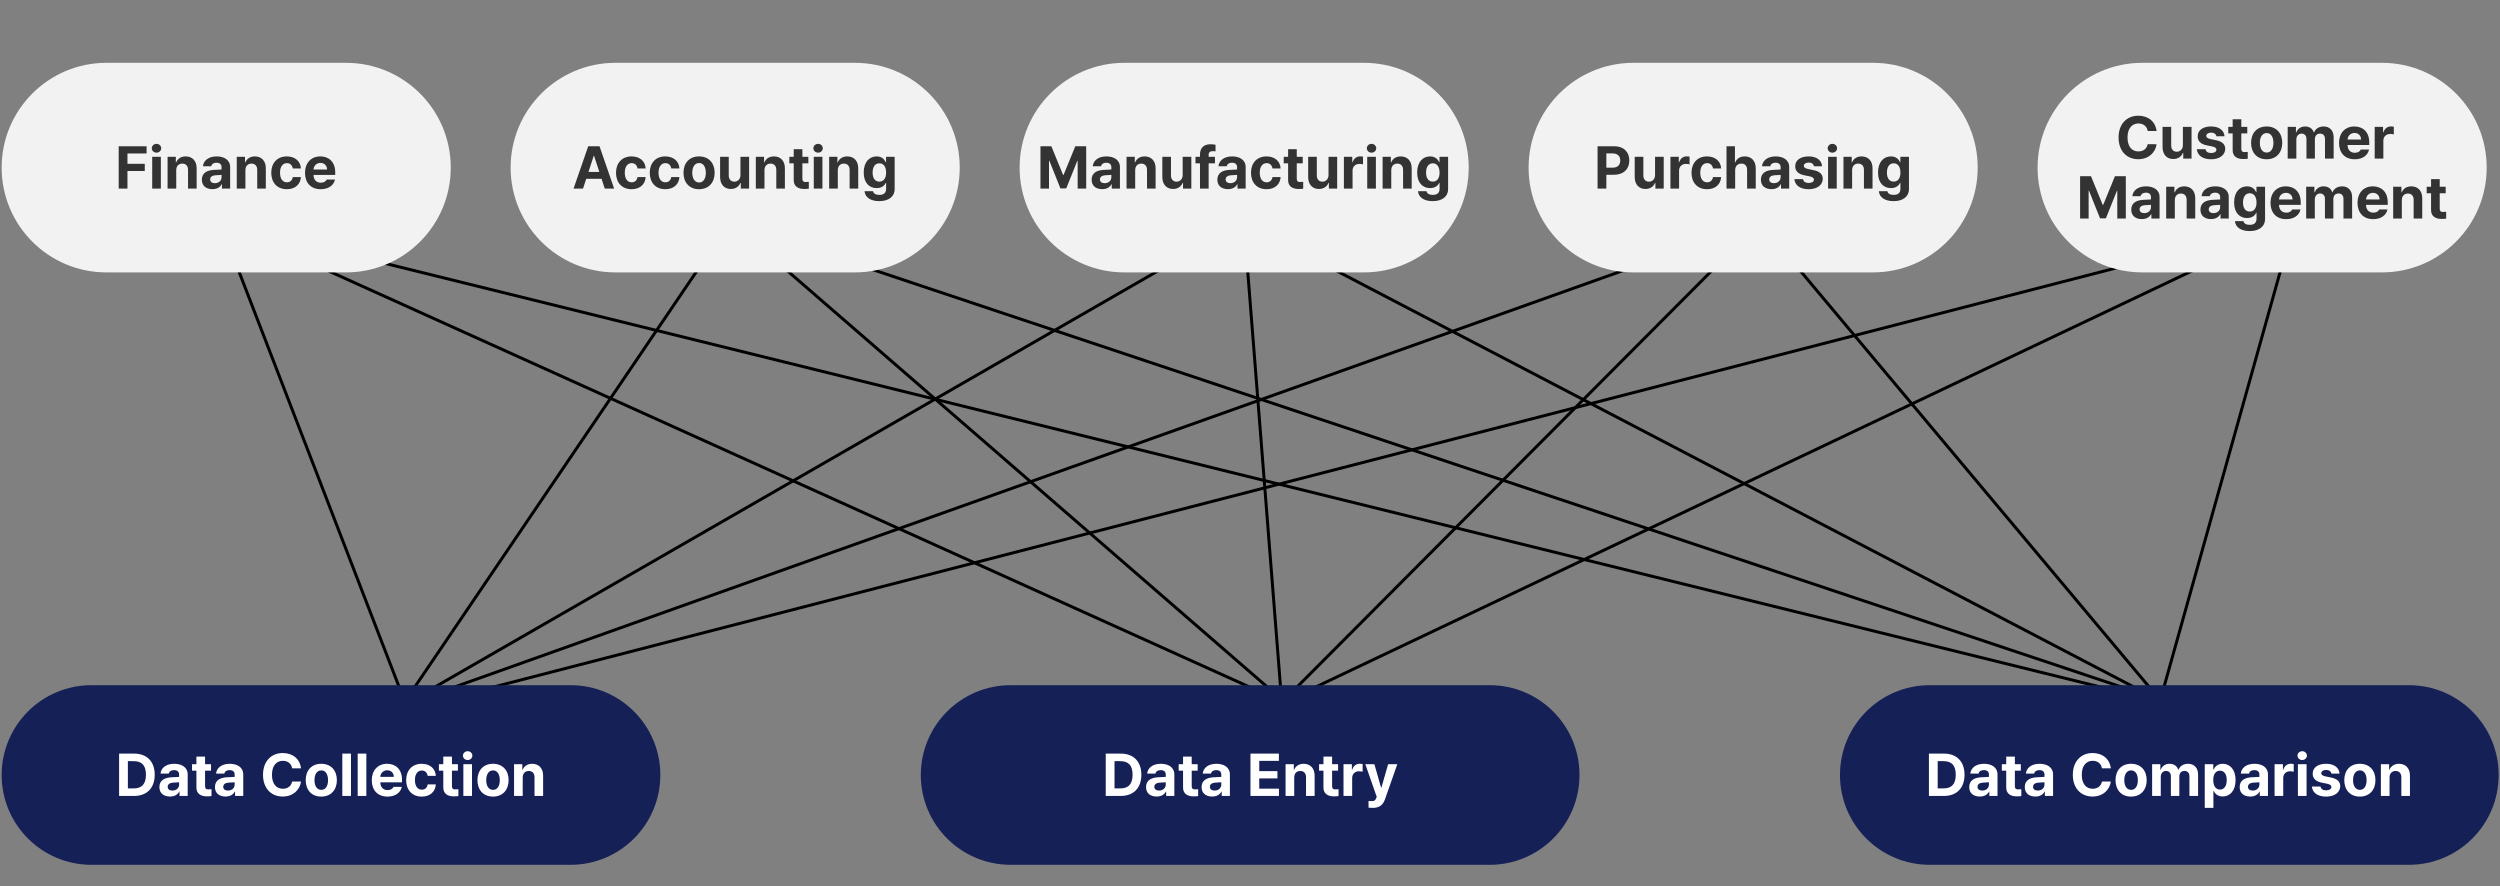 <svg width="835" height="296" viewBox="0 0 835 296" fill="none" xmlns="http://www.w3.org/2000/svg">
<rect x="0" y="0" width="835" height="296" fill="#808080" stroke="none"/>
<path d="M134.981 233.796L73.266 73.703" stroke="black"/>
<path d="M428.282 234.408L73.877 74.314" stroke="black"/>
<path d="M721.582 234.408L73.266 74.314" stroke="black"/>
<path d="M135.592 233.795L243.746 74.312" stroke="black"/>
<path d="M428.281 233.795L244.357 74.312" stroke="black"/>
<path d="M721.582 233.795L244.357 74.312" stroke="black"/>
<path d="M135.592 235.017L414.838 74.312" stroke="black"/>
<path d="M428.281 236.85L415.449 74.312" stroke="black"/>
<path d="M722.193 234.406L415.449 74.312" stroke="black"/>
<path d="M136.203 235.017L587.153 74.312" stroke="black"/>
<path d="M427.06 235.628L587.764 74.312" stroke="black"/>
<path d="M724.026 236.85L587.764 74.312" stroke="black"/>
<path d="M136.203 236.85L765.577 74.312" stroke="black"/>
<path d="M426.448 235.628L766.188 74.312" stroke="black"/>
<path d="M720.36 238.072L766.189 74.312" stroke="black"/>
<path d="M0.552 55.982C0.552 36.653 16.222 20.982 35.552 20.982H115.552C134.882 20.982 150.552 36.653 150.552 55.982V55.982C150.552 75.312 134.882 90.982 115.552 90.982H35.552C16.222 90.982 0.552 75.312 0.552 55.982V55.982Z" fill="#F2F2F2"/>
<path d="M39.644 62.982V48.842H48.96V51.264H42.573V54.701H48.355V57.123H42.573V62.982H39.644ZM50.835 62.982V52.377H53.726V62.982H50.835ZM52.28 50.99C51.401 50.99 50.698 50.326 50.698 49.525C50.698 48.705 51.401 48.041 52.28 48.041C53.14 48.041 53.843 48.705 53.843 49.525C53.843 50.326 53.14 50.99 52.28 50.99ZM58.862 56.85V62.982H55.972V52.377H58.726V54.232H58.843C59.331 53.002 60.464 52.24 62.026 52.24C64.233 52.24 65.698 53.744 65.679 56.225V62.982H62.808V56.732C62.808 55.424 62.085 54.643 60.894 54.643C59.683 54.643 58.862 55.443 58.862 56.85ZM67.417 60.014C67.417 57.65 69.331 56.869 71.362 56.752C72.124 56.703 73.55 56.635 73.999 56.615V55.756C73.98 54.877 73.374 54.35 72.3 54.35C71.323 54.35 70.698 54.799 70.542 55.522H67.788C67.964 53.685 69.565 52.24 72.378 52.24C74.683 52.24 76.87 53.275 76.87 55.834V62.982H74.136V61.518H74.058C73.53 62.494 72.534 63.178 70.952 63.178C68.921 63.178 67.417 62.123 67.417 60.014ZM70.19 59.935C70.19 60.756 70.855 61.185 71.772 61.185C73.081 61.185 74.019 60.307 73.999 59.193V58.412C73.56 58.432 72.329 58.5 71.831 58.549C70.835 58.647 70.19 59.115 70.19 59.935ZM81.968 56.85V62.982H79.077V52.377H81.831V54.232H81.948C82.436 53.002 83.569 52.24 85.132 52.24C87.339 52.24 88.804 53.744 88.784 56.225V62.982H85.913V56.732C85.913 55.424 85.19 54.643 83.999 54.643C82.788 54.643 81.968 55.443 81.968 56.85ZM95.796 63.197C92.554 63.197 90.601 60.951 90.601 57.709C90.601 54.467 92.573 52.24 95.796 52.24C98.53 52.24 100.386 53.842 100.503 56.264H97.788C97.612 55.209 96.929 54.486 95.835 54.486C94.448 54.486 93.53 55.658 93.53 57.67C93.53 59.721 94.429 60.893 95.835 60.893C96.851 60.893 97.612 60.268 97.788 59.135H100.503C100.366 61.537 98.608 63.197 95.796 63.197ZM107.104 63.197C103.862 63.197 101.87 61.088 101.87 57.728C101.87 54.447 103.882 52.24 106.987 52.24C109.78 52.24 111.968 53.998 111.968 57.611V58.432H104.722C104.722 60.033 105.679 61.029 107.163 61.029C108.14 61.029 108.843 60.6 109.136 59.955H111.89C111.479 61.908 109.722 63.197 107.104 63.197ZM104.722 56.615H109.233C109.233 55.326 108.335 54.408 107.046 54.408C105.718 54.408 104.771 55.395 104.722 56.615Z" fill="#333333"/>
<path d="M170.552 55.982C170.552 36.653 186.222 20.982 205.552 20.982H285.552C304.882 20.982 320.552 36.653 320.552 55.982V55.982C320.552 75.312 304.882 90.982 285.552 90.982H205.552C186.222 90.982 170.552 75.312 170.552 55.982V55.982Z" fill="#F2F2F2"/>
<path d="M194.731 62.982H191.567L196.47 48.842H200.239L205.122 62.982H201.978L200.923 59.721H195.806L194.731 62.982ZM196.548 57.435H200.181L198.403 52.025H198.306L196.548 57.435ZM210.942 63.197C207.7 63.197 205.747 60.951 205.747 57.709C205.747 54.467 207.72 52.24 210.942 52.24C213.677 52.24 215.532 53.842 215.649 56.264H212.935C212.759 55.209 212.075 54.486 210.981 54.486C209.595 54.486 208.677 55.658 208.677 57.67C208.677 59.721 209.575 60.893 210.981 60.893C211.997 60.893 212.759 60.268 212.935 59.135H215.649C215.513 61.537 213.755 63.197 210.942 63.197ZM222.212 63.197C218.97 63.197 217.017 60.951 217.017 57.709C217.017 54.467 218.989 52.24 222.212 52.24C224.946 52.24 226.802 53.842 226.919 56.264H224.204C224.028 55.209 223.345 54.486 222.251 54.486C220.864 54.486 219.946 55.658 219.946 57.67C219.946 59.721 220.845 60.893 222.251 60.893C223.267 60.893 224.028 60.268 224.204 59.135H226.919C226.782 61.537 225.024 63.197 222.212 63.197ZM233.481 63.197C230.278 63.197 228.286 60.99 228.286 57.709C228.286 54.428 230.278 52.24 233.481 52.24C236.685 52.24 238.696 54.428 238.696 57.709C238.696 60.99 236.685 63.197 233.481 63.197ZM233.501 60.951C234.985 60.951 235.747 59.565 235.747 57.709C235.747 55.834 234.985 54.447 233.501 54.447C231.997 54.447 231.216 55.834 231.216 57.709C231.216 59.565 231.997 60.951 233.501 60.951ZM247.31 58.471V52.377H250.2V62.982H247.427V61.068H247.31C246.821 62.299 245.688 63.119 244.087 63.119C241.958 63.119 240.513 61.615 240.513 59.135V52.377H243.403V58.627C243.403 59.877 244.126 60.678 245.259 60.678C246.313 60.678 247.31 59.916 247.31 58.471ZM255.337 56.85V62.982H252.446V52.377H255.2V54.232H255.317C255.806 53.002 256.938 52.24 258.501 52.24C260.708 52.24 262.173 53.744 262.153 56.225V62.982H259.282V56.732C259.282 55.424 258.56 54.643 257.368 54.643C256.157 54.643 255.337 55.443 255.337 56.85ZM269.985 52.377V54.545H267.993V59.721C267.993 60.56 268.403 60.775 268.989 60.795C269.282 60.795 269.79 60.775 270.142 60.736V63.022C269.829 63.08 269.321 63.119 268.599 63.119C266.509 63.119 265.083 62.182 265.103 60.131V54.545H263.638V52.377H265.103V49.838H267.993V52.377H269.985ZM271.802 62.982V52.377H274.692V62.982H271.802ZM273.247 50.99C272.368 50.99 271.665 50.326 271.665 49.525C271.665 48.705 272.368 48.041 273.247 48.041C274.106 48.041 274.81 48.705 274.81 49.525C274.81 50.326 274.106 50.99 273.247 50.99ZM279.829 56.85V62.982H276.938V52.377H279.692V54.232H279.81C280.298 53.002 281.431 52.24 282.993 52.24C285.2 52.24 286.665 53.744 286.646 56.225V62.982H283.774V56.732C283.774 55.424 283.052 54.643 281.86 54.643C280.649 54.643 279.829 55.443 279.829 56.85ZM293.657 67.182C290.728 67.182 288.931 65.873 288.755 63.861H291.606C291.763 64.701 292.563 65.092 293.716 65.092C295.063 65.092 295.962 64.525 295.962 63.041V61.107H295.825C295.435 61.967 294.497 62.826 292.798 62.826C290.396 62.826 288.481 61.147 288.481 57.611C288.481 54.018 290.454 52.24 292.798 52.24C294.575 52.24 295.435 53.295 295.825 54.154H295.942V52.377H298.813V63.1C298.813 65.795 296.665 67.182 293.657 67.182ZM293.696 60.658C295.142 60.658 295.962 59.525 295.962 57.65C295.962 55.756 295.142 54.545 293.696 54.545C292.231 54.545 291.45 55.815 291.45 57.65C291.45 59.486 292.231 60.658 293.696 60.658Z" fill="#333333"/>
<path d="M340.552 55.982C340.552 36.653 356.222 20.982 375.552 20.982H455.552C474.882 20.982 490.552 36.653 490.552 55.982V55.982C490.552 75.312 474.882 90.982 455.552 90.982H375.552C356.222 90.982 340.552 75.312 340.552 55.982V55.982Z" fill="#F2F2F2"/>
<path d="M347.515 48.842H351.147L355.073 58.432H355.229L359.155 48.842H362.788V62.982H359.937V53.725H359.819L356.128 62.924H354.175L350.483 53.685H350.366V62.982H347.515V48.842ZM364.604 60.014C364.604 57.65 366.519 56.869 368.55 56.752C369.312 56.703 370.737 56.635 371.187 56.615V55.756C371.167 54.877 370.562 54.35 369.487 54.35C368.511 54.35 367.886 54.799 367.729 55.522H364.976C365.151 53.685 366.753 52.24 369.565 52.24C371.87 52.24 374.058 53.275 374.058 55.834V62.982H371.323V61.518H371.245C370.718 62.494 369.722 63.178 368.14 63.178C366.108 63.178 364.604 62.123 364.604 60.014ZM367.378 59.935C367.378 60.756 368.042 61.185 368.96 61.185C370.269 61.185 371.206 60.307 371.187 59.193V58.412C370.747 58.432 369.517 58.5 369.019 58.549C368.022 58.647 367.378 59.115 367.378 59.935ZM379.155 56.85V62.982H376.265V52.377H379.019V54.232H379.136C379.624 53.002 380.757 52.24 382.319 52.24C384.526 52.24 385.991 53.744 385.972 56.225V62.982H383.101V56.732C383.101 55.424 382.378 54.643 381.187 54.643C379.976 54.643 379.155 55.443 379.155 56.85ZM395.015 58.471V52.377H397.905V62.982H395.132V61.068H395.015C394.526 62.299 393.394 63.119 391.792 63.119C389.663 63.119 388.218 61.615 388.218 59.135V52.377H391.108V58.627C391.108 59.877 391.831 60.678 392.964 60.678C394.019 60.678 395.015 59.916 395.015 58.471ZM405.796 52.377V54.545H403.687V62.982H400.796V54.545H399.292V52.377H400.796V51.576C400.796 49.35 402.144 48.178 404.272 48.178C404.937 48.178 405.483 48.236 405.991 48.353V50.541C405.581 50.502 405.269 50.482 405.112 50.482C404.175 50.482 403.687 50.853 403.687 51.732V52.377H405.796ZM406.597 60.014C406.597 57.65 408.511 56.869 410.542 56.752C411.304 56.703 412.729 56.635 413.179 56.615V55.756C413.159 54.877 412.554 54.35 411.479 54.35C410.503 54.35 409.878 54.799 409.722 55.522H406.968C407.144 53.685 408.745 52.24 411.558 52.24C413.862 52.24 416.05 53.275 416.05 55.834V62.982H413.315V61.518H413.237C412.71 62.494 411.714 63.178 410.132 63.178C408.101 63.178 406.597 62.123 406.597 60.014ZM409.37 59.935C409.37 60.756 410.034 61.185 410.952 61.185C412.261 61.185 413.198 60.307 413.179 59.193V58.412C412.739 58.432 411.509 58.5 411.011 58.549C410.015 58.647 409.37 59.115 409.37 59.935ZM423.022 63.197C419.78 63.197 417.827 60.951 417.827 57.709C417.827 54.467 419.8 52.24 423.022 52.24C425.757 52.24 427.612 53.842 427.729 56.264H425.015C424.839 55.209 424.155 54.486 423.062 54.486C421.675 54.486 420.757 55.658 420.757 57.67C420.757 59.721 421.655 60.893 423.062 60.893C424.077 60.893 424.839 60.268 425.015 59.135H427.729C427.593 61.537 425.835 63.197 423.022 63.197ZM435.112 52.377V54.545H433.12V59.721C433.12 60.56 433.53 60.775 434.116 60.795C434.409 60.795 434.917 60.775 435.269 60.736V63.022C434.956 63.08 434.448 63.119 433.726 63.119C431.636 63.119 430.21 62.182 430.229 60.131V54.545H428.765V52.377H430.229V49.838H433.12V52.377H435.112ZM443.726 58.471V52.377H446.616V62.982H443.843V61.068H443.726C443.237 62.299 442.104 63.119 440.503 63.119C438.374 63.119 436.929 61.615 436.929 59.135V52.377H439.819V58.627C439.819 59.877 440.542 60.678 441.675 60.678C442.729 60.678 443.726 59.916 443.726 58.471ZM448.862 62.982V52.377H451.655V54.213H451.772C452.163 52.904 453.14 52.221 454.331 52.221C454.624 52.221 454.995 52.26 455.249 52.318V54.897C454.976 54.818 454.429 54.74 454.019 54.74C452.71 54.74 451.753 55.658 451.753 56.947V62.982H448.862ZM456.655 62.982V52.377H459.546V62.982H456.655ZM458.101 50.99C457.222 50.99 456.519 50.326 456.519 49.525C456.519 48.705 457.222 48.041 458.101 48.041C458.96 48.041 459.663 48.705 459.663 49.525C459.663 50.326 458.96 50.99 458.101 50.99ZM464.683 56.85V62.982H461.792V52.377H464.546V54.232H464.663C465.151 53.002 466.284 52.24 467.847 52.24C470.054 52.24 471.519 53.744 471.499 56.225V62.982H468.628V56.732C468.628 55.424 467.905 54.643 466.714 54.643C465.503 54.643 464.683 55.443 464.683 56.85ZM478.511 67.182C475.581 67.182 473.784 65.873 473.608 63.861H476.46C476.616 64.701 477.417 65.092 478.569 65.092C479.917 65.092 480.815 64.525 480.815 63.041V61.107H480.679C480.288 61.967 479.351 62.826 477.651 62.826C475.249 62.826 473.335 61.147 473.335 57.611C473.335 54.018 475.308 52.24 477.651 52.24C479.429 52.24 480.288 53.295 480.679 54.154H480.796V52.377H483.667V63.1C483.667 65.795 481.519 67.182 478.511 67.182ZM478.55 60.658C479.995 60.658 480.815 59.525 480.815 57.65C480.815 55.756 479.995 54.545 478.55 54.545C477.085 54.545 476.304 55.815 476.304 57.65C476.304 59.486 477.085 60.658 478.55 60.658Z" fill="#333333"/>
<path d="M510.552 55.982C510.552 36.653 526.222 20.982 545.552 20.982H625.552C644.882 20.982 660.552 36.653 660.552 55.982V55.982C660.552 75.312 644.882 90.982 625.552 90.982H545.552C526.222 90.982 510.552 75.312 510.552 55.982V55.982Z" fill="#F2F2F2"/>
<path d="M533.589 62.982V48.842H539.136C542.358 48.842 544.194 50.815 544.194 53.607C544.194 56.44 542.319 58.373 539.058 58.373H536.519V62.982H533.589ZM536.519 56.01H538.589C540.327 56.01 541.167 55.033 541.167 53.607C541.167 52.201 540.327 51.244 538.589 51.244H536.519V56.01ZM552.788 58.471V52.377H555.679V62.982H552.905V61.068H552.788C552.3 62.299 551.167 63.119 549.565 63.119C547.437 63.119 545.991 61.615 545.991 59.135V52.377H548.882V58.627C548.882 59.877 549.604 60.678 550.737 60.678C551.792 60.678 552.788 59.916 552.788 58.471ZM557.925 62.982V52.377H560.718V54.213H560.835C561.226 52.904 562.202 52.221 563.394 52.221C563.687 52.221 564.058 52.26 564.312 52.318V54.897C564.038 54.818 563.491 54.74 563.081 54.74C561.772 54.74 560.815 55.658 560.815 56.947V62.982H557.925ZM570.151 63.197C566.909 63.197 564.956 60.951 564.956 57.709C564.956 54.467 566.929 52.24 570.151 52.24C572.886 52.24 574.741 53.842 574.858 56.264H572.144C571.968 55.209 571.284 54.486 570.19 54.486C568.804 54.486 567.886 55.658 567.886 57.67C567.886 59.721 568.784 60.893 570.19 60.893C571.206 60.893 571.968 60.268 572.144 59.135H574.858C574.722 61.537 572.964 63.197 570.151 63.197ZM579.546 56.85V62.982H576.655V48.842H579.468V54.232H579.585C580.073 53.002 581.147 52.24 582.749 52.24C584.956 52.24 586.421 53.725 586.421 56.225V62.982H583.53V56.732C583.53 55.424 582.827 54.643 581.616 54.643C580.405 54.643 579.546 55.443 579.546 56.85ZM588.14 60.014C588.14 57.65 590.054 56.869 592.085 56.752C592.847 56.703 594.272 56.635 594.722 56.615V55.756C594.702 54.877 594.097 54.35 593.022 54.35C592.046 54.35 591.421 54.799 591.265 55.522H588.511C588.687 53.685 590.288 52.24 593.101 52.24C595.405 52.24 597.593 53.275 597.593 55.834V62.982H594.858V61.518H594.78C594.253 62.494 593.257 63.178 591.675 63.178C589.644 63.178 588.14 62.123 588.14 60.014ZM590.913 59.935C590.913 60.756 591.577 61.185 592.495 61.185C593.804 61.185 594.741 60.307 594.722 59.193V58.412C594.282 58.432 593.052 58.5 592.554 58.549C591.558 58.647 590.913 59.115 590.913 59.935ZM605.854 55.522C605.737 54.779 605.073 54.291 604.116 54.291C603.179 54.291 602.456 54.74 602.476 55.385C602.456 55.853 602.847 56.225 603.843 56.44L605.737 56.83C607.788 57.26 608.784 58.178 608.804 59.701C608.784 61.791 606.909 63.197 604.097 63.197C601.226 63.197 599.546 61.908 599.312 59.838H602.222C602.358 60.678 603.042 61.107 604.097 61.107C605.151 61.107 605.854 60.678 605.854 59.994C605.854 59.447 605.405 59.115 604.409 58.9L602.651 58.549C600.64 58.158 599.585 57.103 599.604 55.541C599.585 53.51 601.343 52.24 604.077 52.24C606.753 52.24 608.413 53.51 608.569 55.522H605.854ZM610.581 62.982V52.377H613.472V62.982H610.581ZM612.026 50.99C611.147 50.99 610.444 50.326 610.444 49.525C610.444 48.705 611.147 48.041 612.026 48.041C612.886 48.041 613.589 48.705 613.589 49.525C613.589 50.326 612.886 50.99 612.026 50.99ZM618.608 56.85V62.982H615.718V52.377H618.472V54.232H618.589C619.077 53.002 620.21 52.24 621.772 52.24C623.979 52.24 625.444 53.744 625.425 56.225V62.982H622.554V56.732C622.554 55.424 621.831 54.643 620.64 54.643C619.429 54.643 618.608 55.443 618.608 56.85ZM632.437 67.182C629.507 67.182 627.71 65.873 627.534 63.861H630.386C630.542 64.701 631.343 65.092 632.495 65.092C633.843 65.092 634.741 64.525 634.741 63.041V61.107H634.604C634.214 61.967 633.276 62.826 631.577 62.826C629.175 62.826 627.261 61.147 627.261 57.611C627.261 54.018 629.233 52.24 631.577 52.24C633.354 52.24 634.214 53.295 634.604 54.154H634.722V52.377H637.593V63.1C637.593 65.795 635.444 67.182 632.437 67.182ZM632.476 60.658C633.921 60.658 634.741 59.525 634.741 57.65C634.741 55.756 633.921 54.545 632.476 54.545C631.011 54.545 630.229 55.815 630.229 57.65C630.229 59.486 631.011 60.658 632.476 60.658Z" fill="#333333"/>
<path d="M680.552 55.982C680.552 36.653 696.222 20.982 715.552 20.982H795.552C814.882 20.982 830.552 36.653 830.552 55.982V55.982C830.552 75.312 814.882 90.982 795.552 90.982H715.552C696.222 90.982 680.552 75.312 680.552 55.982V55.982Z" fill="#F2F2F2"/>
<path d="M717.329 43.764C717.095 42.201 715.884 41.244 714.243 41.244C712.036 41.244 710.591 42.943 710.591 45.912C710.591 48.959 712.056 50.58 714.224 50.58C715.845 50.58 717.036 49.682 717.329 48.158L720.298 48.178C719.966 50.795 717.778 53.178 714.185 53.178C710.396 53.178 707.603 50.522 707.603 45.912C707.603 41.303 710.454 38.647 714.185 38.647C717.446 38.647 719.907 40.522 720.298 43.764H717.329ZM729.087 48.471V42.377H731.978V52.982H729.204V51.068H729.087C728.599 52.299 727.466 53.119 725.864 53.119C723.735 53.119 722.29 51.615 722.29 49.135V42.377H725.181V48.627C725.181 49.877 725.903 50.678 727.036 50.678C728.091 50.678 729.087 49.916 729.087 48.471ZM740.278 45.522C740.161 44.779 739.497 44.291 738.54 44.291C737.603 44.291 736.88 44.74 736.899 45.385C736.88 45.853 737.271 46.225 738.267 46.44L740.161 46.83C742.212 47.26 743.208 48.178 743.228 49.701C743.208 51.791 741.333 53.197 738.521 53.197C735.649 53.197 733.97 51.908 733.735 49.838H736.646C736.782 50.678 737.466 51.107 738.521 51.107C739.575 51.107 740.278 50.678 740.278 49.994C740.278 49.447 739.829 49.115 738.833 48.9L737.075 48.549C735.063 48.158 734.009 47.103 734.028 45.541C734.009 43.51 735.767 42.24 738.501 42.24C741.177 42.24 742.837 43.51 742.993 45.522H740.278ZM750.591 42.377V44.545H748.599V49.721C748.599 50.56 749.009 50.775 749.595 50.795C749.888 50.795 750.396 50.775 750.747 50.736V53.022C750.435 53.08 749.927 53.119 749.204 53.119C747.114 53.119 745.688 52.182 745.708 50.131V44.545H744.243V42.377H745.708V39.838H748.599V42.377H750.591ZM757.056 53.197C753.853 53.197 751.86 50.99 751.86 47.709C751.86 44.428 753.853 42.24 757.056 42.24C760.259 42.24 762.271 44.428 762.271 47.709C762.271 50.99 760.259 53.197 757.056 53.197ZM757.075 50.951C758.56 50.951 759.321 49.565 759.321 47.709C759.321 45.834 758.56 44.447 757.075 44.447C755.571 44.447 754.79 45.834 754.79 47.709C754.79 49.565 755.571 50.951 757.075 50.951ZM764.087 52.982V42.377H766.841V44.232H766.958C767.407 43.002 768.481 42.24 769.907 42.24C771.372 42.24 772.446 43.002 772.798 44.232H772.896C773.345 43.022 774.536 42.24 776.099 42.24C778.071 42.24 779.438 43.549 779.438 45.853V52.982H776.548V46.42C776.548 45.209 775.845 44.623 774.888 44.623C773.794 44.623 773.169 45.385 773.169 46.498V52.982H770.356V46.342C770.356 45.287 769.692 44.623 768.716 44.623C767.739 44.623 766.978 45.404 766.978 46.615V52.982H764.087ZM786.47 53.197C783.228 53.197 781.235 51.088 781.235 47.728C781.235 44.447 783.247 42.24 786.353 42.24C789.146 42.24 791.333 43.998 791.333 47.611V48.432H784.087C784.087 50.033 785.044 51.029 786.528 51.029C787.505 51.029 788.208 50.6 788.501 49.955H791.255C790.845 51.908 789.087 53.197 786.47 53.197ZM784.087 46.615H788.599C788.599 45.326 787.7 44.408 786.411 44.408C785.083 44.408 784.136 45.395 784.087 46.615ZM793.149 52.982V42.377H795.942V44.213H796.06C796.45 42.904 797.427 42.221 798.618 42.221C798.911 42.221 799.282 42.26 799.536 42.318V44.897C799.263 44.818 798.716 44.74 798.306 44.74C796.997 44.74 796.04 45.658 796.04 46.947V52.982H793.149ZM694.751 58.842H698.384L702.31 68.432H702.466L706.392 58.842H710.024V72.982H707.173V63.725H707.056L703.364 72.924H701.411L697.72 63.685H697.603V72.982H694.751V58.842ZM711.841 70.014C711.841 67.65 713.755 66.869 715.786 66.752C716.548 66.703 717.974 66.635 718.423 66.615V65.756C718.403 64.877 717.798 64.35 716.724 64.35C715.747 64.35 715.122 64.799 714.966 65.522H712.212C712.388 63.685 713.989 62.24 716.802 62.24C719.106 62.24 721.294 63.275 721.294 65.834V72.982H718.56V71.518H718.481C717.954 72.494 716.958 73.178 715.376 73.178C713.345 73.178 711.841 72.123 711.841 70.014ZM714.614 69.936C714.614 70.756 715.278 71.186 716.196 71.186C717.505 71.186 718.442 70.307 718.423 69.193V68.412C717.983 68.432 716.753 68.5 716.255 68.549C715.259 68.647 714.614 69.115 714.614 69.936ZM726.392 66.85V72.982H723.501V62.377H726.255V64.232H726.372C726.86 63.002 727.993 62.24 729.556 62.24C731.763 62.24 733.228 63.744 733.208 66.225V72.982H730.337V66.732C730.337 65.424 729.614 64.643 728.423 64.643C727.212 64.643 726.392 65.443 726.392 66.85ZM734.946 70.014C734.946 67.65 736.86 66.869 738.892 66.752C739.653 66.703 741.079 66.635 741.528 66.615V65.756C741.509 64.877 740.903 64.35 739.829 64.35C738.853 64.35 738.228 64.799 738.071 65.522H735.317C735.493 63.685 737.095 62.24 739.907 62.24C742.212 62.24 744.399 63.275 744.399 65.834V72.982H741.665V71.518H741.587C741.06 72.494 740.063 73.178 738.481 73.178C736.45 73.178 734.946 72.123 734.946 70.014ZM737.72 69.936C737.72 70.756 738.384 71.186 739.302 71.186C740.61 71.186 741.548 70.307 741.528 69.193V68.412C741.089 68.432 739.858 68.5 739.36 68.549C738.364 68.647 737.72 69.115 737.72 69.936ZM751.372 77.182C748.442 77.182 746.646 75.873 746.47 73.861H749.321C749.478 74.701 750.278 75.092 751.431 75.092C752.778 75.092 753.677 74.525 753.677 73.041V71.107H753.54C753.149 71.967 752.212 72.826 750.513 72.826C748.11 72.826 746.196 71.147 746.196 67.611C746.196 64.018 748.169 62.24 750.513 62.24C752.29 62.24 753.149 63.295 753.54 64.154H753.657V62.377H756.528V73.1C756.528 75.795 754.38 77.182 751.372 77.182ZM751.411 70.658C752.856 70.658 753.677 69.525 753.677 67.65C753.677 65.756 752.856 64.545 751.411 64.545C749.946 64.545 749.165 65.814 749.165 67.65C749.165 69.486 749.946 70.658 751.411 70.658ZM763.579 73.197C760.337 73.197 758.345 71.088 758.345 67.728C758.345 64.447 760.356 62.24 763.462 62.24C766.255 62.24 768.442 63.998 768.442 67.611V68.432H761.196C761.196 70.033 762.153 71.029 763.638 71.029C764.614 71.029 765.317 70.6 765.61 69.955H768.364C767.954 71.908 766.196 73.197 763.579 73.197ZM761.196 66.615H765.708C765.708 65.326 764.81 64.408 763.521 64.408C762.192 64.408 761.245 65.394 761.196 66.615ZM770.259 72.982V62.377H773.013V64.232H773.13C773.579 63.002 774.653 62.24 776.079 62.24C777.544 62.24 778.618 63.002 778.97 64.232H779.067C779.517 63.022 780.708 62.24 782.271 62.24C784.243 62.24 785.61 63.549 785.61 65.853V72.982H782.72V66.42C782.72 65.209 782.017 64.623 781.06 64.623C779.966 64.623 779.341 65.385 779.341 66.498V72.982H776.528V66.342C776.528 65.287 775.864 64.623 774.888 64.623C773.911 64.623 773.149 65.404 773.149 66.615V72.982H770.259ZM792.642 73.197C789.399 73.197 787.407 71.088 787.407 67.728C787.407 64.447 789.419 62.24 792.524 62.24C795.317 62.24 797.505 63.998 797.505 67.611V68.432H790.259C790.259 70.033 791.216 71.029 792.7 71.029C793.677 71.029 794.38 70.6 794.673 69.955H797.427C797.017 71.908 795.259 73.197 792.642 73.197ZM790.259 66.615H794.771C794.771 65.326 793.872 64.408 792.583 64.408C791.255 64.408 790.308 65.394 790.259 66.615ZM802.212 66.85V72.982H799.321V62.377H802.075V64.232H802.192C802.681 63.002 803.813 62.24 805.376 62.24C807.583 62.24 809.048 63.744 809.028 66.225V72.982H806.157V66.732C806.157 65.424 805.435 64.643 804.243 64.643C803.032 64.643 802.212 65.443 802.212 66.85ZM816.86 62.377V64.545H814.868V69.721C814.868 70.561 815.278 70.775 815.864 70.795C816.157 70.795 816.665 70.775 817.017 70.736V73.022C816.704 73.08 816.196 73.119 815.474 73.119C813.384 73.119 811.958 72.182 811.978 70.131V64.545H810.513V62.377H811.978V59.838H814.868V62.377H816.86Z" fill="#333333"/>
<path d="M0.552 258.848C0.552 242.279 13.983 228.848 30.552 228.848H190.552C207.12 228.848 220.552 242.279 220.552 258.848V258.848C220.552 275.416 207.12 288.848 190.552 288.848H30.552C13.983 288.848 0.552 275.416 0.552 258.848V258.848Z" fill="#152057"/>
<path d="M44.761 265.848H39.78V251.707H44.819C49.077 251.707 51.675 254.363 51.675 258.758C51.675 263.191 49.077 265.848 44.761 265.848ZM42.71 263.328H44.644C47.339 263.328 48.745 261.922 48.745 258.758C48.745 255.613 47.339 254.227 44.663 254.227H42.71V263.328ZM53.237 262.879C53.237 260.516 55.151 259.734 57.183 259.617C57.944 259.568 59.37 259.5 59.819 259.48V258.621C59.8 257.742 59.194 257.215 58.12 257.215C57.144 257.215 56.519 257.664 56.362 258.387H53.608C53.784 256.551 55.386 255.105 58.198 255.105C60.503 255.105 62.69 256.141 62.69 258.699V265.848H59.956V264.383H59.878C59.351 265.359 58.355 266.043 56.773 266.043C54.741 266.043 53.237 264.988 53.237 262.879ZM56.011 262.801C56.011 263.621 56.675 264.051 57.593 264.051C58.901 264.051 59.839 263.172 59.819 262.059V261.277C59.38 261.297 58.149 261.365 57.651 261.414C56.655 261.512 56.011 261.98 56.011 262.801ZM70.483 255.242V257.41H68.491V262.586C68.491 263.426 68.901 263.641 69.487 263.66C69.78 263.66 70.288 263.641 70.64 263.602V265.887C70.327 265.945 69.819 265.984 69.097 265.984C67.007 265.984 65.581 265.047 65.601 262.996V257.41H64.136V255.242H65.601V252.703H68.491V255.242H70.483ZM71.792 262.879C71.792 260.516 73.706 259.734 75.737 259.617C76.499 259.568 77.925 259.5 78.374 259.48V258.621C78.355 257.742 77.749 257.215 76.675 257.215C75.698 257.215 75.073 257.664 74.917 258.387H72.163C72.339 256.551 73.94 255.105 76.753 255.105C79.058 255.105 81.245 256.141 81.245 258.699V265.848H78.511V264.383H78.433C77.905 265.359 76.909 266.043 75.327 266.043C73.296 266.043 71.792 264.988 71.792 262.879ZM74.565 262.801C74.565 263.621 75.23 264.051 76.147 264.051C77.456 264.051 78.394 263.172 78.374 262.059V261.277C77.935 261.297 76.704 261.365 76.206 261.414C75.21 261.512 74.565 261.98 74.565 262.801ZM97.573 256.629C97.339 255.066 96.128 254.109 94.487 254.109C92.28 254.109 90.835 255.809 90.835 258.777C90.835 261.824 92.3 263.445 94.468 263.445C96.089 263.445 97.28 262.547 97.573 261.023L100.542 261.043C100.21 263.66 98.022 266.043 94.429 266.043C90.64 266.043 87.847 263.387 87.847 258.777C87.847 254.168 90.698 251.512 94.429 251.512C97.69 251.512 100.151 253.387 100.542 256.629H97.573ZM107.3 266.062C104.097 266.062 102.104 263.855 102.104 260.574C102.104 257.293 104.097 255.105 107.3 255.105C110.503 255.105 112.515 257.293 112.515 260.574C112.515 263.855 110.503 266.062 107.3 266.062ZM107.319 263.816C108.804 263.816 109.565 262.43 109.565 260.574C109.565 258.699 108.804 257.312 107.319 257.312C105.815 257.312 105.034 258.699 105.034 260.574C105.034 262.43 105.815 263.816 107.319 263.816ZM117.222 251.707V265.848H114.331V251.707H117.222ZM122.358 251.707V265.848H119.468V251.707H122.358ZM129.409 266.062C126.167 266.062 124.175 263.953 124.175 260.594C124.175 257.312 126.187 255.105 129.292 255.105C132.085 255.105 134.272 256.863 134.272 260.477V261.297H127.026C127.026 262.898 127.983 263.895 129.468 263.895C130.444 263.895 131.147 263.465 131.44 262.82H134.194C133.784 264.773 132.026 266.062 129.409 266.062ZM127.026 259.48H131.538C131.538 258.191 130.64 257.273 129.351 257.273C128.022 257.273 127.075 258.26 127.026 259.48ZM140.854 266.062C137.612 266.062 135.659 263.816 135.659 260.574C135.659 257.332 137.632 255.105 140.854 255.105C143.589 255.105 145.444 256.707 145.562 259.129H142.847C142.671 258.074 141.987 257.352 140.894 257.352C139.507 257.352 138.589 258.523 138.589 260.535C138.589 262.586 139.487 263.758 140.894 263.758C141.909 263.758 142.671 263.133 142.847 262H145.562C145.425 264.402 143.667 266.062 140.854 266.062ZM152.944 255.242V257.41H150.952V262.586C150.952 263.426 151.362 263.641 151.948 263.66C152.241 263.66 152.749 263.641 153.101 263.602V265.887C152.788 265.945 152.28 265.984 151.558 265.984C149.468 265.984 148.042 265.047 148.062 262.996V257.41H146.597V255.242H148.062V252.703H150.952V255.242H152.944ZM154.761 265.848V255.242H157.651V265.848H154.761ZM156.206 253.855C155.327 253.855 154.624 253.191 154.624 252.391C154.624 251.57 155.327 250.906 156.206 250.906C157.065 250.906 157.769 251.57 157.769 252.391C157.769 253.191 157.065 253.855 156.206 253.855ZM164.663 266.062C161.46 266.062 159.468 263.855 159.468 260.574C159.468 257.293 161.46 255.105 164.663 255.105C167.866 255.105 169.878 257.293 169.878 260.574C169.878 263.855 167.866 266.062 164.663 266.062ZM164.683 263.816C166.167 263.816 166.929 262.43 166.929 260.574C166.929 258.699 166.167 257.312 164.683 257.312C163.179 257.312 162.397 258.699 162.397 260.574C162.397 262.43 163.179 263.816 164.683 263.816ZM174.585 259.715V265.848H171.694V255.242H174.448V257.098H174.565C175.054 255.867 176.187 255.105 177.749 255.105C179.956 255.105 181.421 256.609 181.401 259.09V265.848H178.53V259.598C178.53 258.289 177.808 257.508 176.616 257.508C175.405 257.508 174.585 258.309 174.585 259.715Z" fill="white"/>
<path d="M307.552 258.848C307.552 242.279 320.983 228.848 337.552 228.848H497.552C514.12 228.848 527.552 242.279 527.552 258.848V258.848C527.552 275.416 514.12 288.848 497.552 288.848H337.552C320.983 288.848 307.552 275.416 307.552 258.848V258.848Z" fill="#152057"/>
<path d="M374.3 265.848H369.319V251.707H374.358C378.616 251.707 381.214 254.363 381.214 258.758C381.214 263.191 378.616 265.848 374.3 265.848ZM372.249 263.328H374.183C376.878 263.328 378.284 261.922 378.284 258.758C378.284 255.613 376.878 254.227 374.202 254.227H372.249V263.328ZM382.776 262.879C382.776 260.516 384.69 259.734 386.722 259.617C387.483 259.568 388.909 259.5 389.358 259.48V258.621C389.339 257.742 388.733 257.215 387.659 257.215C386.683 257.215 386.058 257.664 385.901 258.387H383.147C383.323 256.551 384.925 255.105 387.737 255.105C390.042 255.105 392.229 256.141 392.229 258.699V265.848H389.495V264.383H389.417C388.89 265.359 387.894 266.043 386.312 266.043C384.28 266.043 382.776 264.988 382.776 262.879ZM385.55 262.801C385.55 263.621 386.214 264.051 387.132 264.051C388.44 264.051 389.378 263.172 389.358 262.059V261.277C388.919 261.297 387.688 261.365 387.19 261.414C386.194 261.512 385.55 261.98 385.55 262.801ZM400.022 255.242V257.41H398.03V262.586C398.03 263.426 398.44 263.641 399.026 263.66C399.319 263.66 399.827 263.641 400.179 263.602V265.887C399.866 265.945 399.358 265.984 398.636 265.984C396.546 265.984 395.12 265.047 395.14 262.996V257.41H393.675V255.242H395.14V252.703H398.03V255.242H400.022ZM401.331 262.879C401.331 260.516 403.245 259.734 405.276 259.617C406.038 259.568 407.464 259.5 407.913 259.48V258.621C407.894 257.742 407.288 257.215 406.214 257.215C405.237 257.215 404.612 257.664 404.456 258.387H401.702C401.878 256.551 403.479 255.105 406.292 255.105C408.597 255.105 410.784 256.141 410.784 258.699V265.848H408.05V264.383H407.972C407.444 265.359 406.448 266.043 404.866 266.043C402.835 266.043 401.331 264.988 401.331 262.879ZM404.104 262.801C404.104 263.621 404.769 264.051 405.687 264.051C406.995 264.051 407.933 263.172 407.913 262.059V261.277C407.474 261.297 406.243 261.365 405.745 261.414C404.749 261.512 404.104 261.98 404.104 262.801ZM417.659 265.848V251.707H427.151V254.129H420.589V257.566H426.663V259.988H420.589V263.426H427.171V265.848H417.659ZM432.269 259.715V265.848H429.378V255.242H432.132V257.098H432.249C432.737 255.867 433.87 255.105 435.433 255.105C437.64 255.105 439.104 256.609 439.085 259.09V265.848H436.214V259.598C436.214 258.289 435.491 257.508 434.3 257.508C433.089 257.508 432.269 258.309 432.269 259.715ZM446.917 255.242V257.41H444.925V262.586C444.925 263.426 445.335 263.641 445.921 263.66C446.214 263.66 446.722 263.641 447.073 263.602V265.887C446.761 265.945 446.253 265.984 445.53 265.984C443.44 265.984 442.015 265.047 442.034 262.996V257.41H440.569V255.242H442.034V252.703H444.925V255.242H446.917ZM448.733 265.848V255.242H451.526V257.078H451.644C452.034 255.77 453.011 255.086 454.202 255.086C454.495 255.086 454.866 255.125 455.12 255.184V257.762C454.847 257.684 454.3 257.605 453.89 257.605C452.581 257.605 451.624 258.523 451.624 259.812V265.848H448.733ZM458.558 269.832C457.991 269.832 457.464 269.812 457.093 269.773V267.527C457.464 267.547 457.894 267.566 458.265 267.566C458.831 267.566 459.3 267.508 459.651 266.59L459.827 266.141L456.019 255.242H459.046L461.272 263.055H461.39L463.636 255.242H466.702L462.562 267.02C461.956 268.719 460.804 269.832 458.558 269.832Z" fill="white"/>
<path d="M614.552 258.848C614.552 242.279 627.983 228.848 644.552 228.848H804.552C821.12 228.848 834.552 242.279 834.552 258.848V258.848C834.552 275.416 821.12 288.848 804.552 288.848H644.552C627.983 288.848 614.552 275.416 614.552 258.848V258.848Z" fill="#152057"/>
<path d="M649.239 265.848H644.259V251.707H649.298C653.556 251.707 656.153 254.363 656.153 258.758C656.153 263.191 653.556 265.848 649.239 265.848ZM647.188 263.328H649.122C651.817 263.328 653.224 261.922 653.224 258.758C653.224 255.613 651.817 254.227 649.142 254.227H647.188V263.328ZM657.716 262.879C657.716 260.516 659.63 259.734 661.661 259.617C662.423 259.568 663.849 259.5 664.298 259.48V258.621C664.278 257.742 663.673 257.215 662.599 257.215C661.622 257.215 660.997 257.664 660.841 258.387H658.087C658.263 256.551 659.864 255.105 662.677 255.105C664.981 255.105 667.169 256.141 667.169 258.699V265.848H664.435V264.383H664.356C663.829 265.359 662.833 266.043 661.251 266.043C659.22 266.043 657.716 264.988 657.716 262.879ZM660.489 262.801C660.489 263.621 661.153 264.051 662.071 264.051C663.38 264.051 664.317 263.172 664.298 262.059V261.277C663.858 261.297 662.628 261.365 662.13 261.414C661.134 261.512 660.489 261.98 660.489 262.801ZM674.962 255.242V257.41H672.97V262.586C672.97 263.426 673.38 263.641 673.966 263.66C674.259 263.66 674.767 263.641 675.118 263.602V265.887C674.806 265.945 674.298 265.984 673.575 265.984C671.485 265.984 670.06 265.047 670.079 262.996V257.41H668.614V255.242H670.079V252.703H672.97V255.242H674.962ZM676.271 262.879C676.271 260.516 678.185 259.734 680.216 259.617C680.978 259.568 682.403 259.5 682.853 259.48V258.621C682.833 257.742 682.228 257.215 681.153 257.215C680.177 257.215 679.552 257.664 679.396 258.387H676.642C676.817 256.551 678.419 255.105 681.231 255.105C683.536 255.105 685.724 256.141 685.724 258.699V265.848H682.989V264.383H682.911C682.384 265.359 681.388 266.043 679.806 266.043C677.774 266.043 676.271 264.988 676.271 262.879ZM679.044 262.801C679.044 263.621 679.708 264.051 680.626 264.051C681.935 264.051 682.872 263.172 682.853 262.059V261.277C682.413 261.297 681.183 261.365 680.685 261.414C679.688 261.512 679.044 261.98 679.044 262.801ZM702.052 256.629C701.817 255.066 700.606 254.109 698.966 254.109C696.759 254.109 695.313 255.809 695.313 258.777C695.313 261.824 696.778 263.445 698.946 263.445C700.567 263.445 701.759 262.547 702.052 261.023L705.021 261.043C704.688 263.66 702.501 266.043 698.907 266.043C695.118 266.043 692.325 263.387 692.325 258.777C692.325 254.168 695.177 251.512 698.907 251.512C702.169 251.512 704.63 253.387 705.021 256.629H702.052ZM711.778 266.062C708.575 266.062 706.583 263.855 706.583 260.574C706.583 257.293 708.575 255.105 711.778 255.105C714.981 255.105 716.993 257.293 716.993 260.574C716.993 263.855 714.981 266.062 711.778 266.062ZM711.798 263.816C713.282 263.816 714.044 262.43 714.044 260.574C714.044 258.699 713.282 257.312 711.798 257.312C710.294 257.312 709.513 258.699 709.513 260.574C709.513 262.43 710.294 263.816 711.798 263.816ZM718.81 265.848V255.242H721.563V257.098H721.681C722.13 255.867 723.204 255.105 724.63 255.105C726.095 255.105 727.169 255.867 727.521 257.098H727.618C728.067 255.887 729.259 255.105 730.821 255.105C732.794 255.105 734.161 256.414 734.161 258.719V265.848H731.271V259.285C731.271 258.074 730.567 257.488 729.61 257.488C728.517 257.488 727.892 258.25 727.892 259.363V265.848H725.079V259.207C725.079 258.152 724.415 257.488 723.438 257.488C722.462 257.488 721.7 258.27 721.7 259.48V265.848H718.81ZM736.388 269.832V255.242H739.239V257.02H739.356C739.747 256.16 740.606 255.105 742.384 255.105C744.728 255.105 746.681 256.922 746.681 260.555C746.681 264.09 744.806 266.023 742.384 266.023C740.646 266.023 739.767 265.027 739.356 264.148H739.278V269.832H736.388ZM739.22 260.535C739.22 262.449 740.04 263.719 741.466 263.719C742.95 263.719 743.731 262.41 743.731 260.535C743.731 258.68 742.95 257.41 741.466 257.41C740.021 257.41 739.22 258.621 739.22 260.535ZM748.048 262.879C748.048 260.516 749.962 259.734 751.993 259.617C752.755 259.568 754.181 259.5 754.63 259.48V258.621C754.61 257.742 754.005 257.215 752.931 257.215C751.954 257.215 751.329 257.664 751.173 258.387H748.419C748.595 256.551 750.196 255.105 753.009 255.105C755.313 255.105 757.501 256.141 757.501 258.699V265.848H754.767V264.383H754.688C754.161 265.359 753.165 266.043 751.583 266.043C749.552 266.043 748.048 264.988 748.048 262.879ZM750.821 262.801C750.821 263.621 751.485 264.051 752.403 264.051C753.712 264.051 754.649 263.172 754.63 262.059V261.277C754.19 261.297 752.96 261.365 752.462 261.414C751.466 261.512 750.821 261.98 750.821 262.801ZM759.708 265.848V255.242H762.501V257.078H762.618C763.009 255.77 763.985 255.086 765.177 255.086C765.47 255.086 765.841 255.125 766.095 255.184V257.762C765.821 257.684 765.274 257.605 764.864 257.605C763.556 257.605 762.599 258.523 762.599 259.812V265.848H759.708ZM767.501 265.848V255.242H770.392V265.848H767.501ZM768.946 253.855C768.067 253.855 767.364 253.191 767.364 252.391C767.364 251.57 768.067 250.906 768.946 250.906C769.806 250.906 770.509 251.57 770.509 252.391C770.509 253.191 769.806 253.855 768.946 253.855ZM778.692 258.387C778.575 257.645 777.911 257.156 776.954 257.156C776.017 257.156 775.294 257.605 775.313 258.25C775.294 258.719 775.685 259.09 776.681 259.305L778.575 259.695C780.626 260.125 781.622 261.043 781.642 262.566C781.622 264.656 779.747 266.062 776.935 266.062C774.063 266.062 772.384 264.773 772.149 262.703H775.06C775.196 263.543 775.88 263.973 776.935 263.973C777.989 263.973 778.692 263.543 778.692 262.859C778.692 262.312 778.243 261.98 777.247 261.766L775.489 261.414C773.478 261.023 772.423 259.969 772.442 258.406C772.423 256.375 774.181 255.105 776.915 255.105C779.591 255.105 781.251 256.375 781.407 258.387H778.692ZM788.185 266.062C784.981 266.062 782.989 263.855 782.989 260.574C782.989 257.293 784.981 255.105 788.185 255.105C791.388 255.105 793.399 257.293 793.399 260.574C793.399 263.855 791.388 266.062 788.185 266.062ZM788.204 263.816C789.688 263.816 790.45 262.43 790.45 260.574C790.45 258.699 789.688 257.312 788.204 257.312C786.7 257.312 785.919 258.699 785.919 260.574C785.919 262.43 786.7 263.816 788.204 263.816ZM798.106 259.715V265.848H795.216V255.242H797.97V257.098H798.087C798.575 255.867 799.708 255.105 801.271 255.105C803.478 255.105 804.942 256.609 804.923 259.09V265.848H802.052V259.598C802.052 258.289 801.329 257.508 800.138 257.508C798.927 257.508 798.106 258.309 798.106 259.715Z" fill="white"/>
</svg>
